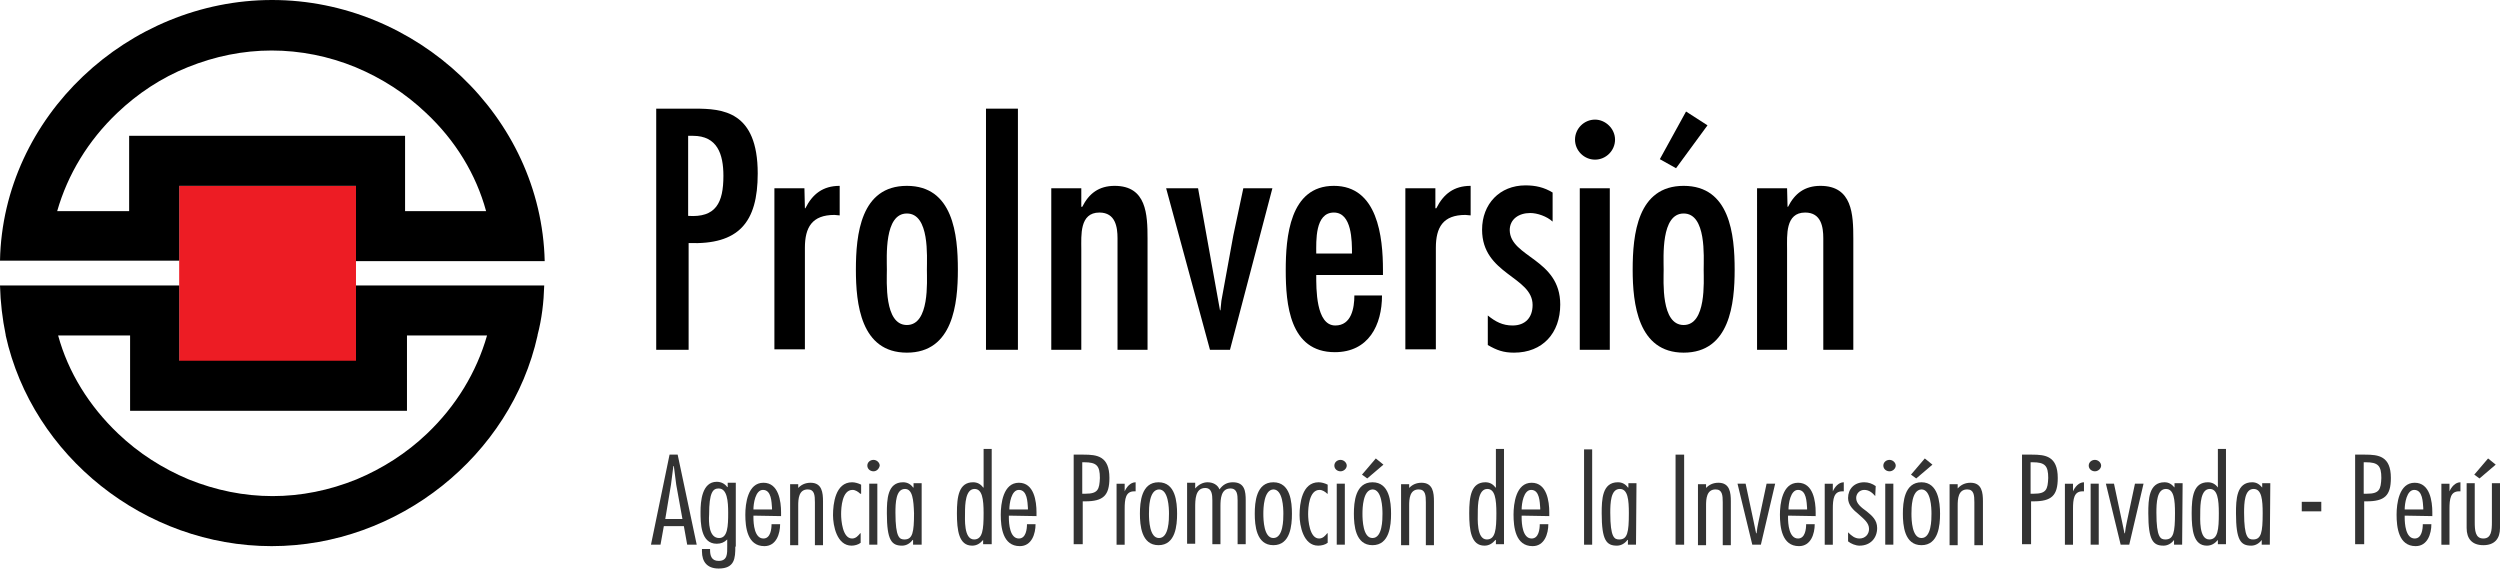 <svg xmlns="http://www.w3.org/2000/svg" xmlns:xlink="http://www.w3.org/1999/xlink" id="Layer_1" x="0px" y="0px" viewBox="0 0 524.6 119.3" style="enable-background:new 0 0 524.6 119.3;" xml:space="preserve">
<style type="text/css">
	.st0{fill:#ED1C24;}
	.st1{fill:#333333;}
</style>
<g>
	<rect x="37.6" y="39" class="st0" width="37.1" height="36.8"></rect>
	<g>
		<path d="M57.1,0C26.9,0,0.6,24.4,0,54.7h10.5l0,0l0,0l0,0h27.1V39l0,0l0,0h37.1v15.8h29.1l0,0l0,0l0,0h10.5    C113.6,24.4,87.3,0,57.1,0L57.1,0z M12,44.3c2.2-7.7,6.5-14.8,12.6-20.6c4.3-4.1,9.3-7.4,14.8-9.6c5.7-2.3,11.6-3.5,17.6-3.5    s12,1.2,17.6,3.5c5.5,2.3,10.5,5.5,14.8,9.6c6.2,5.8,10.5,12.9,12.6,20.6H85V39V28.5H74.7H37.6H27.1V39v5.3L12,44.3L12,44.3z"></path>
	</g>
	<g>
		<path d="M114.2,59.9H74.7v15.8l0,0l0,0H37.6V59.9H0c0.1,3.6,0.5,7,1.2,10.4l0,0c0,0,0,0,0,0.1l0,0c5.6,25.3,29.2,44.2,55.8,44.2    s50.2-19,55.8-44.2l0,0v-0.1l0,0C113.7,66.9,114.1,63.4,114.2,59.9L114.2,59.9z M85.2,70.4h17C100,78.1,95.7,85.2,89.6,91    c-4.3,4.1-9.3,7.3-14.8,9.6c-5.7,2.3-11.6,3.5-17.6,3.5s-11.9-1.2-17.6-3.5c-5.5-2.3-10.5-5.5-14.8-9.6    c-6.1-5.8-10.5-12.9-12.6-20.6h15.1v5.3v10.5h10.5h37.1h10.5V75.7v-5.3H85.2z"></path>
	</g>
	<path d="M137.7,73.4V22.8h8.1c5.8,0,13.2,0.5,13.2,13.6c0,10.3-4,15-14.5,14.6v22.4H137.7z M144.4,28.5v16.8   c5.8,0.4,7.4-2.7,7.4-8.4c0-4.6-1.3-8.4-6.4-8.4C145.4,28.5,144.4,28.5,144.4,28.5z"></path>
	<path d="M168.9,43.7h0.1c1.5-3,3.7-4.7,7.2-4.7v6.2l-1.1-0.1c-4.7,0-6.2,2.6-6.2,6.9v21.3h-6.4V39.5h6.3L168.9,43.7L168.9,43.7z"></path>
	<path d="M179.6,56.6c0-7.4,1-17.6,10.7-17.6S201,49.2,201,56.6c0,7.1-1,17.4-10.7,17.4S179.6,63.7,179.6,56.6z M194.5,56.6   c0-2.7,0.6-11.8-4.2-11.8s-4.2,9.1-4.2,11.8c0,2.4-0.6,11.6,4.2,11.6S194.5,59,194.5,56.6z"></path>
	<path d="M213.6,73.4h-6.7V22.8h6.7V73.4z"></path>
	<path d="M227,43.4h0.1c1.4-2.8,3.5-4.4,6.8-4.4c6.7,0,6.9,6,6.9,11.1v23.3h-6.3V50c0-2.3-0.4-5.4-3.8-5.4c-4.2,0-3.8,4.8-3.8,7.7   v21.1h-6.3V39.5h6.3v3.9H227z"></path>
	<path d="M251.4,39.5l4.6,25.6h0.1l0.2-2l2.5-13.7l2.1-9.9h6.1l-8.9,33.9h-4.2l-9.2-33.9H251.4z"></path>
	<path d="M276.2,57.7c0,2.8-0.1,10.6,4,10.6c3.4,0,4-3.7,4-6.3h5.8c0,6.2-2.8,11.9-9.9,11.9c-9.5,0-10.3-10.1-10.3-17.2   c0-6.9,0.8-17.7,10.1-17.7c9.2,0,10.3,10.7,10.3,17.7v1H276.2z M283.7,53.2c0-2.6,0-8.6-3.8-8.6c-4,0-3.7,6-3.7,8.6H283.7z"></path>
	<path d="M301.3,43.7h0.1c1.5-3,3.7-4.7,7.2-4.7v6.2l-1.1-0.1c-4.7,0-6.2,2.6-6.2,6.9v21.3h-6.4V39.5h6.3v4.2H301.3z"></path>
	<path d="M325.8,46.5c-1.2-1.1-3.2-1.8-4.7-1.8c-2.4,0-4.3,1.3-4.3,3.6c0.1,5.7,10.6,6,10.6,15.6c0,6-3.7,10.1-9.7,10.1   c-2.2,0-3.6-0.5-5.5-1.6v-6.2c1.6,1.3,3.1,2.1,5.2,2.1c2.7,0,4.2-1.7,4.2-4.3c0-6-10.6-6.4-10.6-15.8c0-5.4,3.7-9.3,9.1-9.3   c2.1,0,3.9,0.4,5.7,1.5L325.8,46.5L325.8,46.5z"></path>
	<path d="M330.5,29.3c0-2.3,1.9-4.2,4.2-4.2c2.2,0,4.2,1.9,4.2,4.2s-1.9,4.2-4.2,4.2S330.5,31.6,330.5,29.3z M337.8,73.4h-6.3V39.5   h6.3V73.4z"></path>
	<path d="M342.6,56.6c0-7.4,1-17.6,10.7-17.6S364,49.2,364,56.6c0,7.1-1,17.4-10.7,17.4C343.7,74,342.6,63.7,342.6,56.6z    M351.7,35.3l-3.4-1.9l5.5-10l4.5,2.9L351.7,35.3z M357.5,56.6c0-2.7,0.6-11.8-4.2-11.8c-4.8,0-4.2,9.1-4.2,11.8   c0,2.4-0.6,11.6,4.2,11.6C358.1,68.2,357.5,59,357.5,56.6z"></path>
	<path d="M375.1,43.4h0.1c1.4-2.8,3.5-4.4,6.8-4.4c6.7,0,6.9,6,6.9,11.1v23.3h-6.3V50c0-2.3-0.4-5.4-3.8-5.4c-4.2,0-3.8,4.8-3.8,7.7   v21.1h-6.3V39.5h6.3L375.1,43.4L375.1,43.4z"></path>
	<g>
		<path class="st1" d="M146.2,114.3h-2l-0.7-3.9h-4.2l-0.7,3.9h-2l3.9-18.9h1.7L146.2,114.3z M143.2,108.9l-1.3-7.2    c-0.2-1.3-0.3-2.6-0.5-3.9h-0.1c-0.2,1.3-0.3,2.6-0.5,3.9l-1.2,7.2H143.2z"></path>
		<path class="st1" d="M154.3,114.7c0,2.4-0.1,4.6-3.5,4.6c-2.4,0-3.5-1.4-3.5-3.6v-0.5h1.7v0.2c0,1.2,0.3,2.3,1.8,2.3    c1.9,0,1.8-1.6,1.8-3v-1.5c-0.6,0.6-1.3,0.9-2.2,0.9c-3.4,0-3.4-4.4-3.4-6.7c0-2.2,0.3-6.3,3.4-6.3c0.9,0,1.7,0.4,2.2,1.1h0.1    v-0.9h1.7v13.4H154.3z M150.9,112.9c1.8,0,1.9-2.5,1.9-5.3c0-2.4-0.2-5.1-2-5.1c-1.2,0-2,0.8-2,5.5    C148.7,109.5,148.7,112.9,150.9,112.9z"></path>
		<path class="st1" d="M158.1,108.2v0.4c0,1.3,0.2,4.4,2.1,4.4c1.5,0,1.7-2,1.7-3h1.8c0,2-0.8,4.6-3.3,4.6c-3.6,0-4-4-4-6.6    c0-2.3,0.5-6.7,3.8-6.7c3.2,0,3.7,3.9,3.7,6.2v0.8L158.1,108.2L158.1,108.2z M162,106.8v-0.2c-0.1-1.2-0.1-3.8-1.9-3.8    c-1.6,0-2,2.9-2,4.1h3.9V106.8z"></path>
		<path class="st1" d="M167.4,102.5c0.7-0.8,1.6-1.2,2.7-1.2c2.4,0,2.6,2.1,2.6,3.9v9.2H171v-9c0-1.5-0.1-2.7-1.5-2.7    c-1.9,0-2,2-2,3.4v8.3h-1.7v-12.8h1.7v0.9H167.4z"></path>
		<path class="st1" d="M180.5,103.6c-0.4-0.4-1-0.8-1.6-0.8c-2.2,0-2.4,3.7-2.4,5.1c0,1.3,0.3,5.1,2.3,5.1c0.8,0,1.3-0.6,1.7-1.1    h0.1v2c-0.5,0.4-1.3,0.6-1.9,0.6c-3.1,0-3.9-4.2-3.9-6.4c0-2.4,0.5-6.9,4-6.9c0.6,0,1.3,0.2,1.9,0.5v1.9H180.5z"></path>
		<path class="st1" d="M183.3,98.9c-0.7,0-1.3-0.5-1.3-1.2s0.6-1.2,1.3-1.2s1.3,0.6,1.3,1.2C184.5,98.3,184,98.9,183.3,98.9z     M184.1,114.3h-1.7v-12.8h1.7V114.3z"></path>
		<path class="st1" d="M193.3,114.3h-1.7v-1h-0.1c-0.5,0.7-1.3,1.2-2.2,1.2c-2.2,0-3.2-1.1-3.2-6.8c0-2.9,0.1-6.5,3.4-6.5    c0.9,0,1.6,0.4,2.1,1.1h0.1v-0.9h1.7v12.9H193.3z M189.9,102.6c-1.9,0-2,2.9-2,5c0,5.3,0.9,5.6,1.9,5.6c1.7,0,2-1.5,2-5.5    C191.7,104.9,191.5,102.6,189.9,102.6z"></path>
		<path class="st1" d="M206.3,113.3L206.3,113.3c-0.6,0.7-1.3,1.2-2.3,1.2c-2.8,0-3.2-3.2-3.2-6.8c0-3.5,0.4-6.5,3.4-6.5    c0.9,0,1.6,0.4,2.1,1.1h0.1v-8.1h1.7v20h-1.8V113.3z M204.5,102.6c-1.9,0-2,3.2-2,5c0,1.2-0.3,5.6,1.9,5.6c1.8,0,2-2.1,2-5.5    C206.4,104.7,206.1,102.6,204.5,102.6z"></path>
		<path class="st1" d="M211.7,108.2v0.4c0,1.3,0.2,4.4,2.1,4.4c1.5,0,1.7-2,1.7-3h1.8c0,2-0.8,4.6-3.3,4.6c-3.6,0-4-4-4-6.6    c0-2.3,0.5-6.7,3.8-6.7c3.2,0,3.7,3.9,3.7,6.2v0.8L211.7,108.2L211.7,108.2z M215.7,106.8v-0.2c-0.1-1.2-0.1-3.8-1.9-3.8    c-1.6,0-2,2.9-2,4.1h3.9V106.8z"></path>
		<path class="st1" d="M225.3,114.3V95.4h2.1c2.8,0,5.4,0.3,5.4,4.9c0,3.7-1.3,4.9-5.1,4.9h-0.5v9h-1.9V114.3z M227.1,103.6h0.7    c2.6,0,2.9-0.9,3-3.3c0-2.6-0.7-3.3-3.3-3.3h-0.4V103.6z"></path>
		<path class="st1" d="M236,103.1L236,103.1c0.4-0.9,1.2-1.9,2.3-1.9v1.9H238c-1.8,0-2,1.6-2,3.7v7.5h-1.7v-12.8h1.7V103.1z"></path>
		<path class="st1" d="M247,107.8c0,2.4-0.3,6.6-3.9,6.6s-3.9-4.2-3.9-6.6c0-2.4,0.3-6.6,3.9-6.6C246.7,101.2,247,105.4,247,107.8z     M241.1,107.8c0,1.3,0.1,5.1,2.1,5.1c2.1,0,2.1-3.9,2.1-5.1c0-1.2-0.1-5.1-2.1-5.1C241.1,102.8,241.1,106.6,241.1,107.8z"></path>
		<path class="st1" d="M250.8,102.5L250.8,102.5c0.7-0.8,1.6-1.3,2.6-1.3c1.1,0,2.1,0.5,2.5,1.5c0.7-1,1.6-1.5,2.8-1.5    c2.5,0,2.7,1.9,2.7,3.8v9.2h-1.7V105c0-1.2-0.1-2.5-1.5-2.5c-2,0-2.1,2.2-2.1,3.8v7.9h-1.7V105c0-1.2-0.1-2.6-1.5-2.6    c-2.1,0-2.1,2.5-2.1,4.1v7.6h-1.7v-12.8h1.7L250.8,102.5L250.8,102.5z"></path>
		<path class="st1" d="M271.1,107.8c0,2.4-0.3,6.6-3.9,6.6s-3.9-4.2-3.9-6.6c0-2.4,0.3-6.6,3.9-6.6    C270.8,101.2,271.1,105.4,271.1,107.8z M265.1,107.8c0,1.3,0.1,5.1,2.1,5.1c2.1,0,2.1-3.9,2.1-5.1c0-1.2-0.1-5.1-2.1-5.1    C265.2,102.8,265.1,106.6,265.1,107.8z"></path>
		<path class="st1" d="M278.5,103.6c-0.4-0.4-1-0.8-1.6-0.8c-2.2,0-2.4,3.7-2.4,5.1c0,1.3,0.3,5.1,2.3,5.1c0.8,0,1.3-0.6,1.7-1.1    h0.1v2c-0.5,0.4-1.3,0.6-2,0.6c-3.1,0-3.9-4.2-3.9-6.4c0-2.4,0.5-6.9,4-6.9c0.6,0,1.3,0.2,1.9,0.5v1.9H278.5z"></path>
		<path class="st1" d="M281.3,98.9c-0.7,0-1.3-0.5-1.3-1.2s0.6-1.2,1.3-1.2c0.7,0,1.3,0.6,1.3,1.2C282.6,98.3,282,98.9,281.3,98.9z     M282.2,114.3h-1.7v-12.8h1.7V114.3z"></path>
		<path class="st1" d="M291.9,107.8c0,2.4-0.3,6.6-3.9,6.6s-3.9-4.2-3.9-6.6c0-2.4,0.3-6.6,3.9-6.6    C291.6,101.2,291.9,105.4,291.9,107.8z M290.3,97.5l-3.4,2.9l-1.1-0.8l2.9-3.4L290.3,97.5z M285.9,107.8c0,1.3,0.1,5.1,2.1,5.1    c2.1,0,2.1-3.9,2.1-5.1c0-1.2-0.1-5.1-2.1-5.1C286,102.8,285.9,106.6,285.9,107.8z"></path>
		<path class="st1" d="M295.6,102.5c0.7-0.8,1.6-1.2,2.7-1.2c2.4,0,2.6,2.1,2.6,3.9v9.2h-1.7v-9c0-1.5-0.1-2.7-1.5-2.7    c-1.9,0-2,2-2,3.4v8.3H294v-12.8h1.7v0.9H295.6z"></path>
		<path class="st1" d="M313.8,113.3L313.8,113.3c-0.6,0.7-1.3,1.2-2.3,1.2c-2.8,0-3.2-3.2-3.2-6.8c0-3.5,0.4-6.5,3.4-6.5    c0.9,0,1.6,0.4,2.1,1.1h0.1v-8.1h1.7v20h-1.7v-0.9H313.8z M312.1,102.6c-1.9,0-2,3.2-2,5c0,1.2-0.3,5.6,1.9,5.6c1.8,0,2-2.1,2-5.5    C314,104.7,313.7,102.6,312.1,102.6z"></path>
		<path class="st1" d="M319.3,108.2v0.4c0,1.3,0.2,4.4,2.1,4.4c1.5,0,1.7-2,1.7-3h1.8c0,2-0.8,4.6-3.3,4.6c-3.6,0-4-4-4-6.6    c0-2.3,0.5-6.7,3.8-6.7c3.2,0,3.7,3.9,3.7,6.2v0.8L319.3,108.2L319.3,108.2z M323.2,106.8v-0.2c-0.1-1.2-0.1-3.8-1.9-3.8    c-1.6,0-2,2.9-2,4.1h3.9V106.8z"></path>
		<path class="st1" d="M334.1,114.3h-1.7v-20h1.7V114.3z"></path>
		<path class="st1" d="M343.3,114.3h-1.7v-1h-0.1c-0.5,0.7-1.3,1.2-2.2,1.2c-2.2,0-3.2-1.1-3.2-6.8c0-2.9,0.1-6.5,3.4-6.5    c0.9,0,1.6,0.4,2.1,1.1h0.1v-0.9h1.7L343.3,114.3L343.3,114.3z M339.9,102.6c-1.9,0-2,2.9-2,5c0,5.3,0.9,5.6,1.9,5.6    c1.7,0,2-1.5,2-5.5C341.8,104.9,341.6,102.6,339.9,102.6z"></path>
		<path class="st1" d="M353.4,114.3h-1.8V95.4h1.8V114.3z"></path>
		<path class="st1" d="M357.9,102.5c0.7-0.8,1.6-1.2,2.7-1.2c2.4,0,2.6,2.1,2.6,3.9v9.2h-1.7v-9c0-1.5-0.1-2.7-1.5-2.7    c-1.9,0-2,2-2,3.4v8.3h-1.7v-12.8h1.7v0.9H357.9z"></path>
		<path class="st1" d="M369.5,114.3h-1.8l-3.1-12.8h1.7l1.7,8c0.2,0.8,0.3,1.6,0.5,2.4h0.1c0.1-0.8,0.2-1.6,0.4-2.4l1.7-8h1.8    L369.5,114.3z"></path>
		<path class="st1" d="M375.2,108.2v0.4c0,1.3,0.2,4.4,2.1,4.4c1.5,0,1.7-2,1.7-3h1.8c0,2-0.8,4.6-3.3,4.6c-3.6,0-4-4-4-6.6    c0-2.3,0.5-6.7,3.8-6.7c3.2,0,3.7,3.9,3.7,6.2v0.8L375.2,108.2L375.2,108.2z M379.2,106.8v-0.2c-0.1-1.2-0.1-3.8-1.9-3.8    c-1.6,0-2,2.9-2,4.1h3.9V106.8z"></path>
		<path class="st1" d="M384.6,103.1L384.6,103.1c0.4-0.9,1.2-1.9,2.3-1.9v1.9h-0.3c-1.8,0-2,1.6-2,3.7v7.5h-1.7v-12.8h1.7V103.1z"></path>
		<path class="st1" d="M393.5,104.1L393.5,104.1c-0.6-0.7-1.3-1.3-2.3-1.3s-1.7,0.8-1.7,1.7c0,1.2,1.1,2,2.2,2.8    c1.1,0.9,2.2,1.8,2.2,3.5c0,2.1-1.4,3.7-3.7,3.7c-0.8,0-1.8-0.4-2.4-0.9v-1.9c0.7,0.7,1.4,1.3,2.4,1.3c1.2,0,2-0.9,2-2    c0-1.3-1.1-2.1-2.2-3.1c-1.1-0.9-2.2-1.9-2.2-3.4c0-1.9,1.3-3.3,3.4-3.3c0.9,0,1.7,0.3,2.4,0.8L393.5,104.1L393.5,104.1z"></path>
		<path class="st1" d="M396.5,98.9c-0.7,0-1.3-0.5-1.3-1.2s0.6-1.2,1.3-1.2c0.7,0,1.3,0.6,1.3,1.2C397.8,98.3,397.2,98.9,396.5,98.9    z M397.3,114.3h-1.7v-12.8h1.7V114.3z"></path>
		<path class="st1" d="M407.1,107.8c0,2.4-0.3,6.6-3.9,6.6s-3.9-4.2-3.9-6.6c0-2.4,0.3-6.6,3.9-6.6    C406.7,101.2,407.1,105.4,407.1,107.8z M405.5,97.5l-3.4,2.9l-1.1-0.8l2.9-3.4L405.5,97.5z M401.1,107.8c0,1.3,0.1,5.1,2.1,5.1    c2.1,0,2.1-3.9,2.1-5.1c0-1.2-0.1-5.1-2.1-5.1C401.1,102.8,401.1,106.6,401.1,107.8z"></path>
		<path class="st1" d="M410.8,102.5c0.7-0.8,1.6-1.2,2.7-1.2c2.4,0,2.6,2.1,2.6,3.9v9.2h-1.8v-9c0-1.5-0.1-2.7-1.5-2.7    c-1.9,0-2,2-2,3.4v8.3h-1.7v-12.8h1.7V102.5z"></path>
		<path class="st1" d="M424.3,114.3V95.4h2.1c2.8,0,5.4,0.3,5.4,4.9c0,3.7-1.3,4.9-5.1,4.9h-0.5v9h-1.9V114.3z M426.1,103.6h0.7    c2.6,0,2.9-0.9,3-3.3c0-2.6-0.7-3.3-3.3-3.3h-0.4L426.1,103.6L426.1,103.6z"></path>
		<path class="st1" d="M435,103.1L435,103.1c0.4-0.9,1.2-1.9,2.3-1.9v1.9H437c-1.8,0-2,1.6-2,3.7v7.5h-1.7v-12.8h1.7V103.1z"></path>
		<path class="st1" d="M439.6,98.9c-0.7,0-1.3-0.5-1.3-1.2s0.6-1.2,1.3-1.2c0.7,0,1.3,0.6,1.3,1.2C440.9,98.3,440.3,98.9,439.6,98.9    z M440.4,114.3h-1.7v-12.8h1.7V114.3z"></path>
		<path class="st1" d="M446.8,114.3H445l-3.1-12.8h1.7l1.7,8c0.2,0.8,0.3,1.6,0.5,2.4h0.1c0.1-0.8,0.2-1.6,0.4-2.4l1.7-8h1.8    L446.8,114.3z"></path>
		<path class="st1" d="M457.9,114.3h-1.7v-1l0,0c-0.5,0.7-1.3,1.2-2.2,1.2c-2.2,0-3.2-1.1-3.2-6.8c0-2.9,0.1-6.5,3.4-6.5    c0.9,0,1.5,0.4,2.1,1.1l0,0v-0.9h1.7L457.9,114.3L457.9,114.3z M454.5,102.6c-1.9,0-2,2.9-2,5c0,5.3,0.9,5.6,1.9,5.6    c1.7,0,2-1.5,2-5.5C456.4,104.9,456.2,102.6,454.5,102.6z"></path>
		<path class="st1" d="M465.4,113.3L465.4,113.3c-0.6,0.7-1.3,1.2-2.3,1.2c-2.8,0-3.2-3.2-3.2-6.8c0-3.5,0.4-6.5,3.4-6.5    c0.9,0,1.6,0.4,2.1,1.1l0,0v-8.1h1.7v20h-1.7V113.3z M463.7,102.6c-1.9,0-2,3.2-2,5c0,1.2-0.3,5.6,1.9,5.6c1.8,0,2-2.1,2-5.5    C465.6,104.7,465.3,102.6,463.7,102.6z"></path>
		<path class="st1" d="M476.3,114.3h-1.7v-1l0,0c-0.5,0.7-1.3,1.2-2.2,1.2c-2.2,0-3.2-1.1-3.2-6.8c0-2.9,0.1-6.5,3.4-6.5    c0.9,0,1.5,0.4,2.1,1.1l0,0v-0.9h1.7L476.3,114.3L476.3,114.3z M472.9,102.6c-1.9,0-2,2.9-2,5c0,5.3,0.9,5.6,1.9,5.6    c1.7,0,2-1.5,2-5.5C474.8,104.9,474.6,102.6,472.9,102.6z"></path>
		<path class="st1" d="M483,105.3h4.1v2H483V105.3z"></path>
		<path class="st1" d="M494.2,114.3V95.4h2.1c2.8,0,5.4,0.3,5.4,4.9c0,3.7-1.3,4.9-5.1,4.9h-0.5v9h-1.9V114.3z M496,103.6h0.7    c2.6,0,2.9-0.9,3-3.3c0-2.6-0.7-3.3-3.3-3.3H496L496,103.6L496,103.6z"></path>
		<path class="st1" d="M504.6,108.2v0.4c0,1.3,0.2,4.4,2.1,4.4c1.5,0,1.7-2,1.7-3h1.8c0,2-0.8,4.6-3.3,4.6c-3.6,0-4-4-4-6.6    c0-2.3,0.5-6.7,3.8-6.7c3.2,0,3.7,3.9,3.7,6.2v0.8L504.6,108.2L504.6,108.2z M508.5,106.8v-0.2c-0.1-1.2-0.1-3.8-1.9-3.8    c-1.6,0-2,2.9-2,4.1h3.9V106.8z"></path>
		<path class="st1" d="M514,103.1L514,103.1c0.4-0.9,1.2-1.9,2.3-1.9v1.9H516c-1.8,0-2,1.6-2,3.7v7.5h-1.7v-12.8h1.7V103.1z"></path>
		<path class="st1" d="M519.3,101.4v8.1c0,1.8,0.1,3.5,1.8,3.5s1.8-1.7,1.8-3.5v-8.1h1.7v9.4c0,2.2-1.1,3.6-3.5,3.6    s-3.5-1.4-3.5-3.6v-9.4C517.6,101.4,519.3,101.4,519.3,101.4z M523.7,97.5l-3.4,2.9l-1.1-0.8l2.9-3.4L523.7,97.5z"></path>
	</g>
</g>
</svg>
